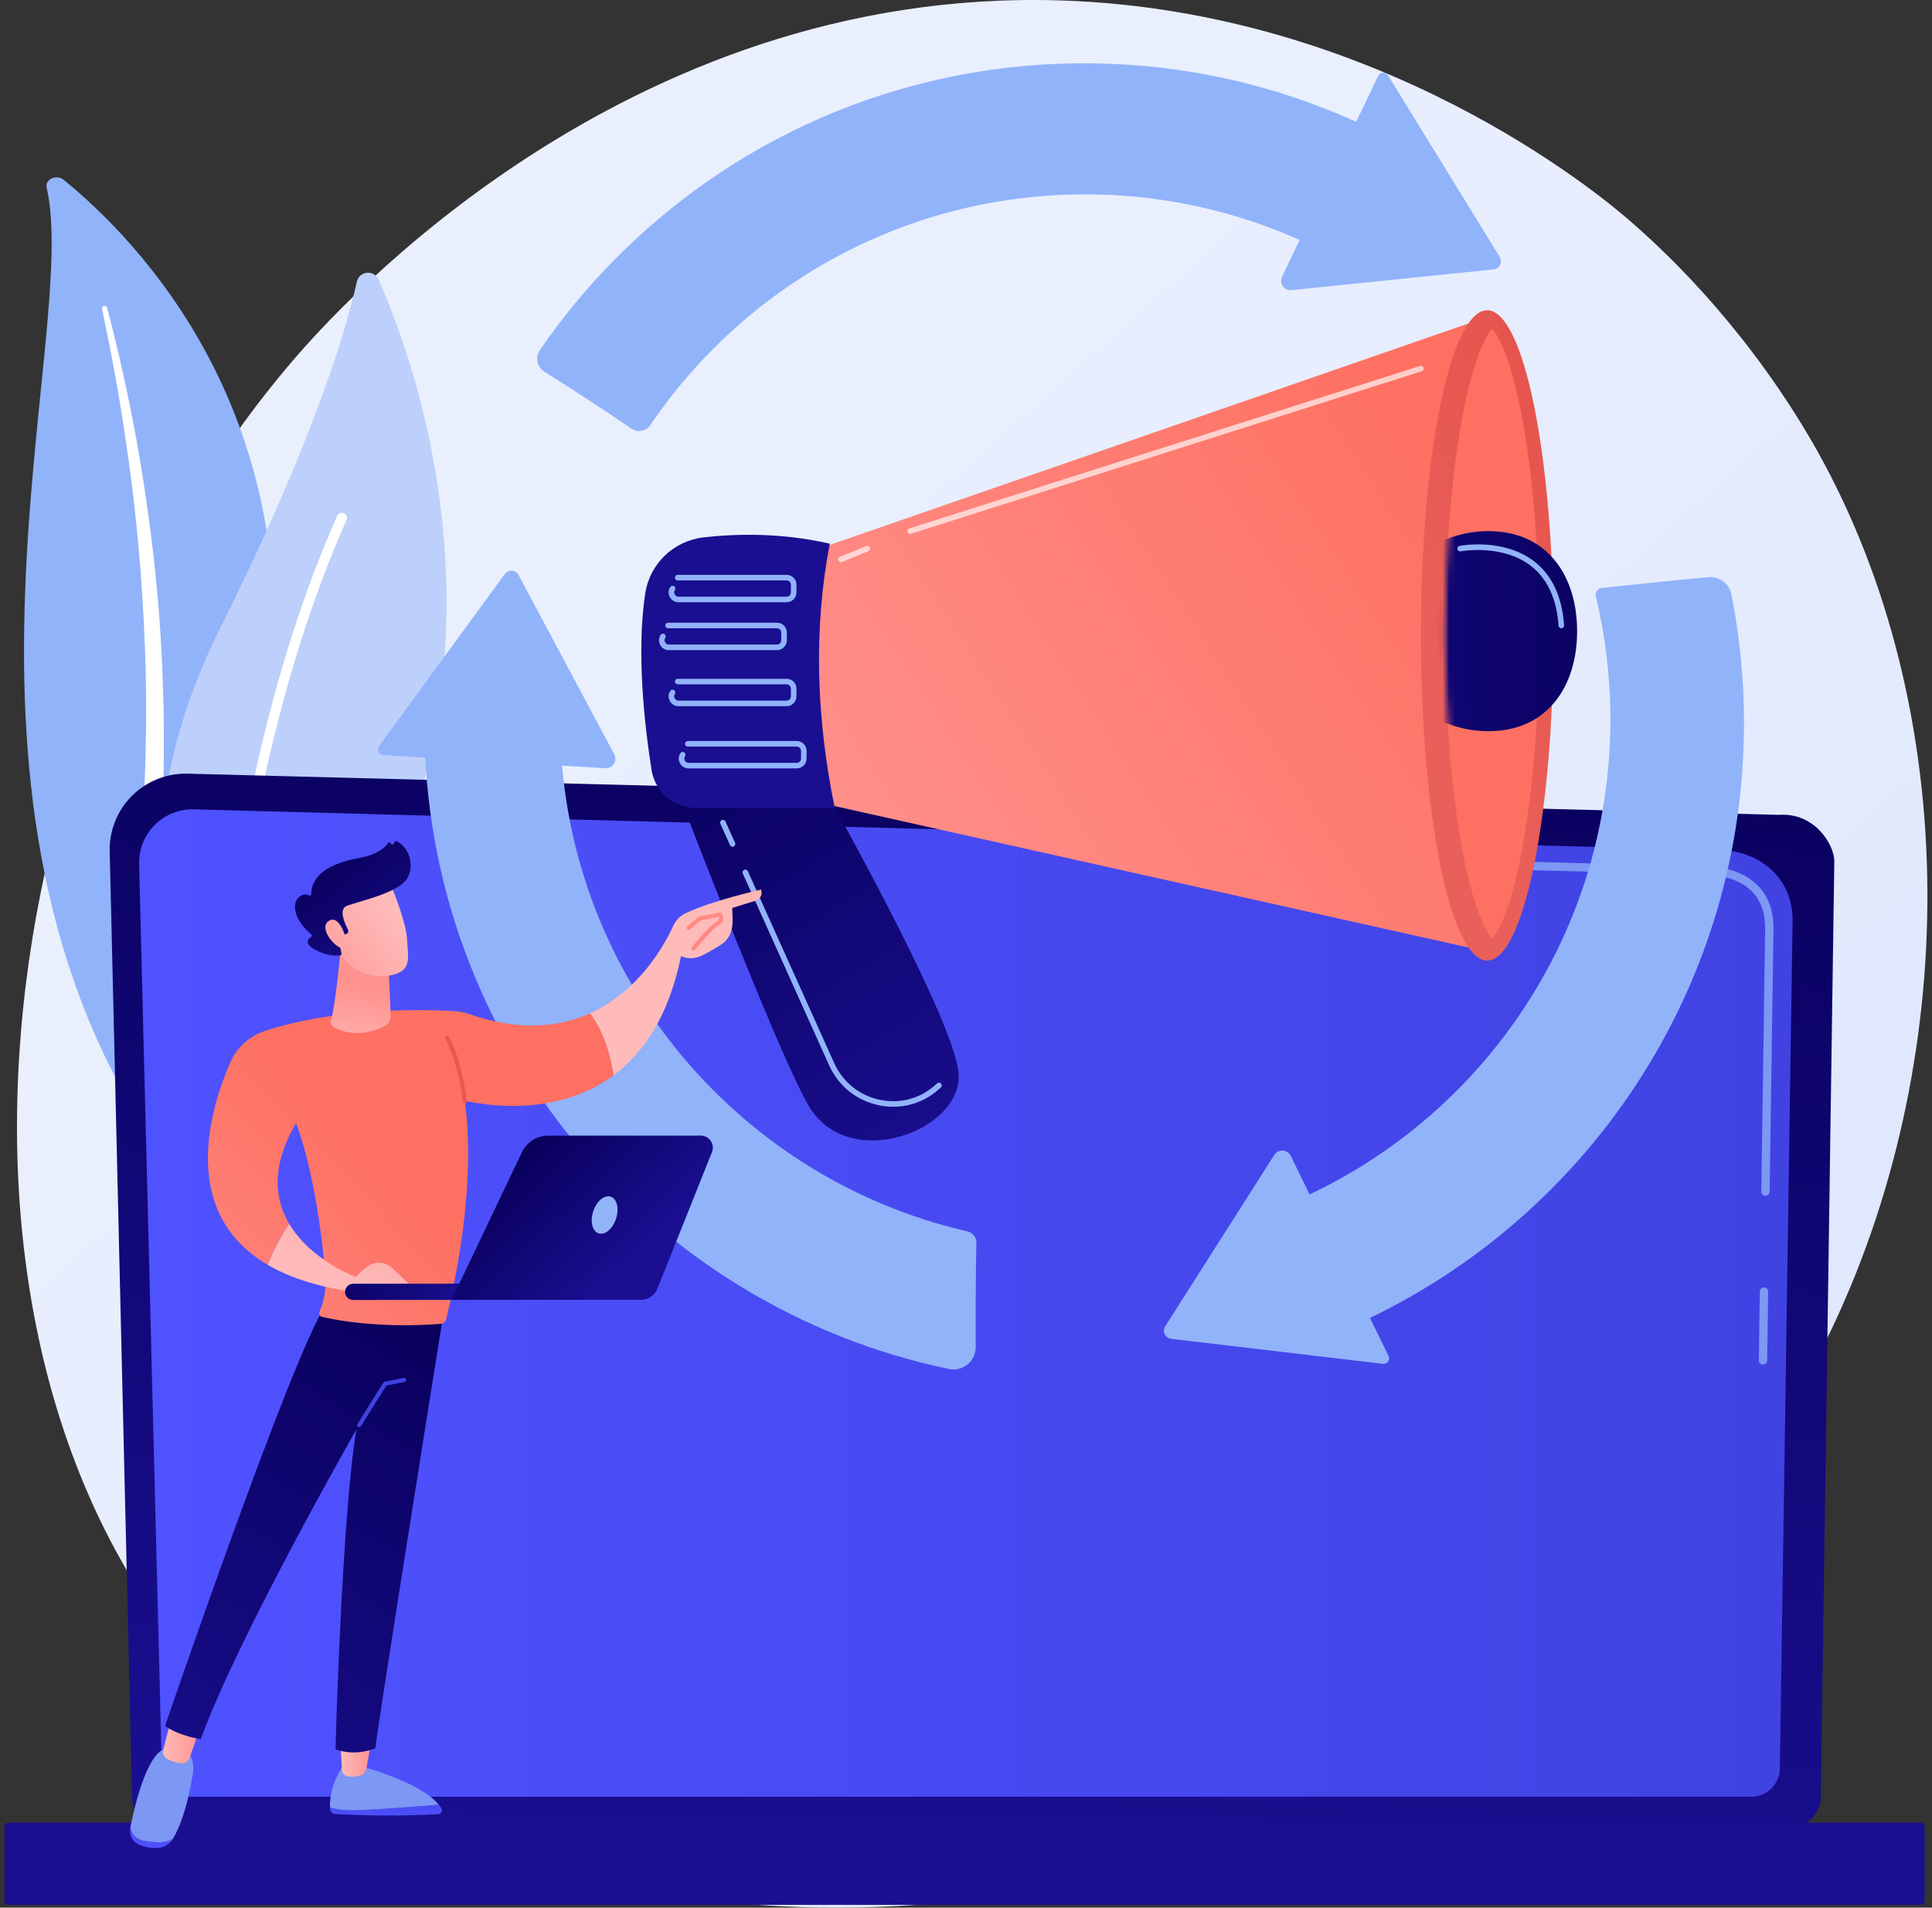 <svg width="318" height="314" viewBox="0 0 318 314" fill="none" xmlns="http://www.w3.org/2000/svg">
<rect x="0" y="0" width="318" height="314" fill="#333333" stroke="none"/>
<path d="M302.687 216.159C269.36 289.746 184.834 319.879 119.244 313.062C101.336 311.2 65.304 307.455 37.68 280.212C-15.37 227.891 -4.788 121.079 48.347 59.178C55.19 51.207 102.516 -2.17 174.471 0.068C227.153 1.708 263.512 32.25 267.932 36.052C273.516 40.856 285.811 52.251 296.734 70.148C322.396 112.199 323.513 170.176 302.687 216.159Z" fill="url(#paint0_linear_1770_1684)"/>
<path d="M7.677 30.906C7.355 29.538 9.28 28.628 10.459 29.584C22.431 39.291 51.193 68.361 44.026 119.162C35.032 182.899 50.407 206.156 69.547 220.343C69.547 220.343 43.262 213.671 26.725 190.071C-13.877 132.13 13.394 55.24 7.677 30.906Z" fill="#91B3FA"/>
<path d="M16.787 50.814C18.285 57.91 19.619 65.027 20.651 72.176C21.726 79.319 22.549 86.488 23.114 93.668C23.645 100.849 24.021 108.038 24.042 115.23C24.101 122.421 23.802 129.607 23.472 136.82C23.19 144.032 22.857 151.294 23.386 158.608C23.905 165.907 25.441 173.271 28.49 180.174C29.252 181.894 30.054 183.609 30.965 185.266C31.841 186.939 32.802 188.578 33.796 190.202C35.805 193.442 38.066 196.572 40.587 199.543C45.645 205.474 51.747 210.737 58.467 215.191C59.174 215.66 60.188 215.544 60.73 214.933C61.263 214.334 61.144 213.478 60.469 213.004L60.465 213.001C58.866 211.877 57.283 210.74 55.765 209.546C54.995 208.959 54.256 208.344 53.505 207.741C52.781 207.115 52.028 206.511 51.327 205.866C48.474 203.326 45.829 200.615 43.431 197.75C38.607 192.046 34.744 185.69 31.818 179.1C30.398 175.79 29.262 172.396 28.433 168.936C27.606 165.477 27.087 161.958 26.8 158.409C26.225 151.31 26.484 144.119 26.707 136.907C26.918 129.693 27.075 122.442 26.884 115.197C26.799 111.575 26.641 107.954 26.406 104.339C26.301 102.53 26.155 100.724 26.013 98.917C25.851 97.112 25.678 95.308 25.487 93.505C24.71 86.294 23.678 79.109 22.385 71.962C21.053 64.819 19.501 57.71 17.635 50.664C17.581 50.462 17.349 50.337 17.116 50.383C16.89 50.426 16.747 50.619 16.787 50.814Z" fill="white"/>
<path d="M38.688 183.467C37.22 185.025 34.64 184.577 33.756 182.628C28.884 171.871 17.858 140.214 36.068 103.743C51.444 72.945 56.855 54.783 58.739 46.369C59.139 44.589 61.576 44.353 62.313 46.022C70.434 64.428 91.875 127.036 38.688 183.467Z" fill="#BDD0FB"/>
<path d="M36.023 182.332C35.971 182.341 35.917 182.345 35.862 182.344C35.401 182.337 35.032 181.957 35.039 181.496C35.047 180.974 36.066 128.691 55.511 84.903C55.699 84.481 56.192 84.291 56.614 84.478C57.035 84.666 57.225 85.159 57.039 85.581C37.735 129.05 36.719 181.003 36.711 181.522C36.703 181.929 36.409 182.263 36.023 182.332Z" fill="white"/>
<path d="M21.738 295.798C21.738 298.521 23.969 300.75 26.695 300.75H294.734C297.46 300.75 299.691 298.521 299.691 295.798L301.921 141.764C301.921 139.041 298.713 133.723 292.832 134.123L30.875 127.345C27.455 127.256 24.147 128.573 21.726 130.988C19.304 133.403 17.978 136.703 18.059 140.12L21.738 295.798Z" fill="url(#paint1_linear_1770_1684)"/>
<path d="M26.631 291.048C26.631 293.627 28.741 295.737 31.321 295.737H288.269C290.848 295.737 292.959 293.627 292.959 291.048L295.063 151.214C294.816 142.8 287.438 139.775 282.966 139.953L31.904 133.217C29.502 133.153 27.177 134.078 25.475 135.776C23.773 137.474 22.838 139.797 22.897 142.2L26.631 291.048Z" fill="url(#paint2_linear_1770_1684)"/>
<path d="M290.181 224.616C290.178 224.616 290.174 224.616 290.171 224.616C289.791 224.611 289.489 224.299 289.494 223.919L289.661 212.579C289.666 212.204 289.973 211.902 290.348 211.902C290.351 211.902 290.354 211.902 290.358 211.902C290.738 211.908 291.04 212.22 291.035 212.6L290.868 223.939C290.863 224.316 290.556 224.616 290.181 224.616Z" fill="#7D97F4"/>
<path d="M290.59 196.828C290.586 196.828 290.583 196.828 290.58 196.828C290.2 196.822 289.897 196.509 289.903 196.131L290.54 152.697C290.528 150.117 289.745 148.057 288.213 146.589C285.352 143.848 280.809 143.987 280.618 143.996L200.373 141.844C199.994 141.834 199.694 141.518 199.704 141.139C199.714 140.76 200.006 140.436 200.409 140.471L280.607 142.623C281.106 142.594 285.942 142.51 289.163 145.596C290.975 147.332 291.901 149.724 291.914 152.704L291.277 196.151C291.271 196.526 290.964 196.828 290.59 196.828Z" fill="#7D97F4"/>
<path d="M1.39 313.536H316.125C316.475 313.536 316.76 313.251 316.76 312.901V300.638C316.76 300.289 316.475 300.003 316.125 300.003H1.39C1.04 300.003 0.755 300.289 0.755 300.638V312.901C0.754 313.251 1.04 313.536 1.39 313.536Z" fill="url(#paint3_linear_1770_1684)"/>
<path d="M226.858 12.481L211.019 45.538C210.493 46.636 211.372 47.883 212.581 47.76L245.848 44.339C246.831 44.237 247.372 43.142 246.854 42.299L228.457 12.398C228.079 11.783 227.171 11.83 226.858 12.481Z" fill="#91B3FA"/>
<path d="M228.55 223.185L212.452 190.253C211.918 189.16 210.393 189.074 209.74 190.101L191.785 218.313C191.253 219.148 191.777 220.252 192.76 220.367L227.625 224.49C228.341 224.575 228.867 223.833 228.55 223.185Z" fill="#91B3FA"/>
<path d="M63.047 124.281L99.639 126.441C100.853 126.513 101.678 125.226 101.104 124.154L85.355 94.653C84.889 93.78 83.671 93.694 83.087 94.493L62.365 122.833C61.938 123.415 62.326 124.238 63.047 124.281Z" fill="#91B3FA"/>
<path d="M160.707 204.591C160.725 203.683 160.107 202.884 159.222 202.681C120.826 193.874 92.186 159.499 92.186 118.432C92.186 118.232 92.191 118.034 92.194 117.834C84.749 117.911 77.305 117.961 69.86 117.917C69.857 118.286 69.848 118.654 69.848 119.024C69.848 171.378 106.894 215.071 156.201 225.338C158.48 225.813 160.614 224.052 160.602 221.725C160.571 216.019 160.597 210.308 160.707 204.591Z" fill="#91B3FA"/>
<path d="M284.987 97.849C284.634 96.065 282.997 94.832 281.185 95C274.988 95.579 271.424 95.946 263.637 96.78C262.966 96.852 262.515 97.498 262.672 98.155C264.236 104.659 265.065 111.449 265.065 118.432C265.065 155.404 241.85 186.95 209.203 199.301C213.039 205.853 216.613 212.512 219.786 219.479C259.265 203.217 287.058 164.369 287.058 119.025C287.059 111.777 286.343 104.697 284.987 97.849Z" fill="#91B3FA"/>
<path d="M178.625 31.992C192.707 31.992 206 35.362 217.748 41.336C219.627 38.065 221.511 34.819 223.901 31.878C226.178 29.221 228.359 26.469 230.517 23.693C215.057 15.232 197.318 10.419 178.452 10.419C141.26 10.419 108.44 29.117 88.866 57.622C88.055 58.803 88.396 60.423 89.61 61.183L89.633 61.198C94.682 64.411 99.259 67.315 103.905 70.551C104.931 71.266 106.34 70.999 107.042 69.964C122.589 47.049 148.848 31.992 178.625 31.992Z" fill="#91B3FA"/>
<path d="M109.539 125.01C109.539 125.01 127.399 172.112 133.042 181.91C139.592 193.285 158.721 186.037 157.769 176.518C156.817 167 134.467 127.654 134.467 127.654L109.539 125.01Z" fill="url(#paint4_linear_1770_1684)"/>
<path d="M133.672 90.699L244.677 52.211L243.511 156.364L130.639 131.179L133.672 90.699Z" fill="url(#paint5_linear_1770_1684)"/>
<path d="M244.781 158.114C250.804 158.114 255.687 134.15 255.687 104.59C255.687 75.029 250.804 51.065 244.781 51.065C238.758 51.065 233.875 75.029 233.875 104.59C233.875 134.15 238.758 158.114 244.781 158.114Z" fill="url(#paint6_linear_1770_1684)"/>
<path d="M245.609 154.454C244.623 153.451 242.476 149.585 240.635 139.584C238.855 129.919 237.876 117.384 237.876 104.287C237.876 91.19 238.855 78.655 240.635 68.99C242.476 58.989 244.623 55.123 245.609 54.12C246.595 55.123 248.743 58.989 250.583 68.99C252.363 78.655 253.342 91.19 253.342 104.287C253.342 117.384 252.363 129.919 250.583 139.584C248.743 149.584 246.595 153.451 245.609 154.454Z" fill="url(#paint7_linear_1770_1684)"/>
<mask id="mask0_1770_1684" style="mask-type:luminance" maskUnits="userSpaceOnUse" x="237" y="54" width="30" height="101">
<path d="M245.609 154.454C244.623 153.451 242.476 149.585 240.635 139.584C238.855 129.919 237.876 117.384 237.876 104.287C237.876 91.19 238.855 78.655 240.635 68.99C242.476 58.989 244.623 55.123 245.609 54.12C246.595 55.123 248.743 58.989 250.583 68.99C252.363 78.655 266.402 91.19 266.402 104.287C266.402 117.384 252.363 129.919 250.583 139.584C248.743 149.584 246.595 153.451 245.609 154.454Z" fill="white"/>
</mask>
<g mask="url(#mask0_1770_1684)">
<path d="M259.587 103.889C259.587 112.984 254.688 120.356 244.991 120.356C235.295 120.356 227.434 112.984 227.434 103.889C227.434 94.794 235.294 87.422 244.991 87.422C254.687 87.421 259.587 94.794 259.587 103.889Z" fill="url(#paint8_linear_1770_1684)"/>
</g>
<path d="M115.768 88.459C120.989 87.853 128.478 87.635 136.575 89.489C133.908 103.423 134.31 117.945 137.394 132.984H114.558C110.918 132.984 107.813 130.34 107.246 126.743C106.108 119.535 104.716 107.42 106.2 97.689C106.944 92.806 110.861 89.029 115.768 88.459Z" fill="url(#paint9_linear_1770_1684)"/>
<path d="M129.473 99.131H111.681C111.078 99.131 110.545 98.814 110.256 98.284C109.967 97.754 109.99 97.134 110.319 96.627C110.456 96.415 110.739 96.355 110.952 96.491C111.164 96.628 111.225 96.912 111.088 97.124C110.945 97.346 110.935 97.616 111.061 97.846C111.187 98.078 111.419 98.216 111.683 98.216H129.474C129.864 98.216 130.181 97.899 130.181 97.509V96.243C130.181 95.853 129.864 95.536 129.474 95.536H111.55C111.297 95.536 111.092 95.331 111.092 95.078C111.092 94.825 111.297 94.62 111.55 94.62H129.474C130.369 94.62 131.096 95.348 131.096 96.243V97.509C131.096 98.403 130.368 99.131 129.473 99.131Z" fill="#91B3FA"/>
<path d="M127.887 107.01H110.096C109.492 107.01 108.959 106.693 108.67 106.164C108.381 105.633 108.405 105.014 108.733 104.506C108.87 104.295 109.153 104.234 109.366 104.37C109.578 104.508 109.639 104.791 109.502 105.003C109.359 105.225 109.349 105.495 109.474 105.725C109.6 105.957 109.832 106.094 110.096 106.094H127.887C128.277 106.094 128.594 105.777 128.594 105.387V104.121C128.594 103.731 128.277 103.414 127.887 103.414H109.963C109.71 103.414 109.505 103.209 109.505 102.956C109.505 102.703 109.71 102.498 109.963 102.498H127.887C128.782 102.498 129.509 103.226 129.509 104.121V105.387C129.51 106.283 128.782 107.01 127.887 107.01Z" fill="#91B3FA"/>
<path opacity="0.66" d="M149.801 87.879C149.607 87.879 149.427 87.755 149.364 87.561C149.288 87.32 149.421 87.063 149.661 86.986L233.736 60.232C233.976 60.156 234.234 60.288 234.31 60.529C234.387 60.769 234.254 61.027 234.013 61.103L149.939 87.858C149.894 87.872 149.847 87.879 149.801 87.879Z" fill="white"/>
<path opacity="0.66" d="M138.433 92.527C138.253 92.527 138.082 92.42 138.009 92.243C137.913 92.009 138.026 91.741 138.259 91.645L142.587 89.877C142.821 89.78 143.088 89.894 143.184 90.128C143.279 90.362 143.167 90.629 142.933 90.725L138.606 92.493C138.549 92.516 138.49 92.527 138.433 92.527Z" fill="white"/>
<path d="M129.473 116.239H111.681C111.078 116.239 110.545 115.922 110.256 115.392C109.967 114.861 109.99 114.242 110.319 113.735C110.456 113.522 110.739 113.463 110.952 113.599C111.164 113.736 111.225 114.019 111.088 114.232C110.945 114.453 110.935 114.723 111.061 114.955C111.187 115.186 111.419 115.325 111.683 115.325H129.474C129.864 115.325 130.181 115.008 130.181 114.617V113.352C130.181 112.961 129.864 112.644 129.474 112.644H111.55C111.297 112.644 111.092 112.44 111.092 112.187C111.092 111.934 111.297 111.729 111.55 111.729H129.474C130.369 111.729 131.096 112.457 131.096 113.352V114.617C131.096 115.511 130.368 116.239 129.473 116.239Z" fill="#91B3FA"/>
<path d="M131.139 126.481H113.347C112.744 126.481 112.211 126.164 111.922 125.635C111.633 125.104 111.656 124.485 111.985 123.977C112.122 123.765 112.405 123.705 112.618 123.841C112.83 123.979 112.891 124.262 112.754 124.474C112.611 124.696 112.601 124.966 112.727 125.197C112.853 125.429 113.085 125.567 113.349 125.567H131.14C131.53 125.567 131.847 125.25 131.847 124.86V123.594C131.847 123.204 131.53 122.887 131.14 122.887H113.216C112.963 122.887 112.758 122.682 112.758 122.429C112.758 122.176 112.963 121.972 113.216 121.972H131.14C132.035 121.972 132.762 122.699 132.762 123.594V124.86C132.761 125.754 132.034 126.481 131.139 126.481Z" fill="#91B3FA"/>
<path d="M147.029 182.173C146.209 182.173 145.381 182.084 144.554 181.905C140.937 181.116 137.993 178.732 136.475 175.361L122.26 143.782C122.157 143.552 122.259 143.281 122.489 143.177C122.72 143.074 122.991 143.176 123.094 143.407L137.309 174.986C138.707 178.089 141.417 180.286 144.749 181.011C148.023 181.725 151.335 180.877 153.838 178.687C153.971 178.57 154.106 178.448 154.242 178.325C154.429 178.154 154.718 178.167 154.889 178.354C155.06 178.541 155.046 178.83 154.86 179C154.719 179.129 154.58 179.253 154.44 179.375C152.35 181.204 149.74 182.173 147.029 182.173Z" fill="#91B3FA"/>
<path d="M120.575 139.382C120.401 139.382 120.234 139.282 120.158 139.112L118.573 135.589C118.469 135.359 118.571 135.088 118.802 134.985C119.032 134.881 119.303 134.983 119.407 135.214L120.992 138.736C121.096 138.967 120.993 139.238 120.763 139.341C120.702 139.368 120.638 139.382 120.575 139.382Z" fill="#91B3FA"/>
<path d="M256.988 103.415C256.75 103.415 256.549 103.23 256.533 102.99C256.217 98.534 254.672 95.212 251.942 93.116C247.221 89.491 240.485 90.737 240.418 90.751C240.168 90.798 239.93 90.636 239.883 90.388C239.834 90.14 239.997 89.9 240.246 89.852C240.538 89.796 247.457 88.518 252.501 92.39C255.448 94.652 257.112 98.197 257.447 102.925C257.465 103.176 257.275 103.396 257.023 103.414C257.009 103.415 256.999 103.415 256.988 103.415Z" fill="#91B3FA"/>
<path d="M72.221 297.051C69.062 297.324 63.58 297.767 59.26 297.957C56.661 298.071 55.166 297.816 54.305 297.472C54.306 297.569 54.309 297.661 54.313 297.746C54.333 298.201 54.703 298.565 55.161 298.591C63.327 299.046 69.821 298.748 72.133 298.608C72.611 298.578 72.896 298.059 72.651 297.652C72.53 297.447 72.382 297.248 72.221 297.051Z" fill="url(#paint10_linear_1770_1684)"/>
<path d="M59.26 297.958C63.582 297.768 69.063 297.324 72.221 297.052C69.115 293.241 59.26 290.675 59.26 290.675H56.476C54.561 293.435 54.283 296.062 54.305 297.474C55.166 297.817 56.661 298.071 59.26 297.958Z" fill="#7D97F4"/>
<path d="M56.007 286.129L56.268 291.284C56.296 291.843 56.714 292.311 57.273 292.391C57.829 292.471 58.574 292.481 59.364 292.218C59.85 292.056 60.211 291.647 60.301 291.148L61.201 286.13H56.007V286.129Z" fill="url(#paint11_linear_1770_1684)"/>
<path d="M23.697 302.997C22.328 302.75 21.708 301.83 21.447 300.847C21.445 300.856 21.444 300.865 21.442 300.874C21.24 301.911 21.707 302.986 22.641 303.497C23.77 304.116 25.005 304.22 25.963 304.17C26.99 304.115 27.935 303.565 28.453 302.686L28.461 302.672C27.43 303.332 25.982 303.41 23.697 302.997Z" fill="url(#paint12_linear_1770_1684)"/>
<path d="M30.154 287.716H27.858C24.362 287.624 22.166 297.156 21.446 300.847C21.706 301.83 22.326 302.75 23.696 302.997C25.981 303.409 27.429 303.331 28.461 302.671C30.35 299.458 31.286 294.752 31.737 292.006C32.249 288.884 30.154 287.716 30.154 287.716Z" fill="#7D97F4"/>
<path d="M28.156 282.932L26.881 288.002C26.725 288.624 27.023 289.267 27.597 289.561C28.31 289.927 29.314 290.313 30.237 290.201C30.671 290.148 31.032 289.844 31.175 289.434L33.047 284.1L28.156 282.932Z" fill="url(#paint13_linear_1770_1684)"/>
<path d="M72.999 216.156C72.999 216.156 61.607 287.365 61.795 287.756C61.795 287.756 58.649 289.186 55.219 287.938C55.219 287.938 56.248 249.872 58.662 235.276C58.662 235.276 39.221 269.3 33.046 286.254C33.046 286.254 29.826 285.869 27.16 284.115C27.16 284.115 48.094 222.874 53.678 214.717L72.999 216.156Z" fill="url(#paint14_linear_1770_1684)"/>
<path d="M59.117 234.905C59.056 234.905 58.995 234.888 58.94 234.853C58.782 234.754 58.734 234.547 58.833 234.39L63.089 227.59C63.139 227.511 63.218 227.456 63.309 227.438L66.442 226.807C66.625 226.772 66.802 226.89 66.839 227.071C66.875 227.253 66.757 227.43 66.576 227.467L63.585 228.069L59.405 234.746C59.339 234.85 59.228 234.905 59.117 234.905Z" fill="url(#paint15_linear_1770_1684)"/>
<path d="M125.275 146.427C125.275 146.427 117.588 148.122 112.912 150.281C111.983 150.709 111.242 151.459 110.82 152.383C109.422 155.446 105.238 163.127 97.125 166.793C98.293 168.343 100.175 171.569 100.994 176.991C105.867 173.364 110.074 167.307 112.093 157.373C112.093 157.373 113.631 158.209 115.549 157.277C116.563 156.785 117.734 156.087 118.612 155.538C119.488 154.991 120.14 154.141 120.393 153.147C120.727 151.835 120.53 150.681 120.53 149.444L124.481 148.22C124.483 148.22 125.671 147.771 125.275 146.427Z" fill="url(#paint16_linear_1770_1684)"/>
<path d="M100.995 176.991C100.176 171.57 98.295 168.343 97.126 166.793C92.086 169.069 85.53 169.798 77.181 166.905C76.412 166.638 75.609 166.482 74.795 166.434C70.351 166.173 55.704 165.697 43.585 169.702C41.034 170.544 38.969 172.431 37.904 174.874C34.626 182.398 29.318 199.532 44.053 208.181C45.185 205.37 46.492 203.111 47.609 201.452C45.236 197.449 44.533 191.983 48.745 184.864C51.815 193.154 53.256 205.252 53.557 210.605C53.656 212.368 53.347 214.127 52.655 215.754L52.58 215.932C52.431 216.281 52.636 216.681 53.008 216.764C61.303 218.627 69.93 218.121 72.508 217.909C72.968 217.87 73.351 217.541 73.456 217.097C77.49 200.1 77.499 188.506 76.511 181.178C80.282 182.02 91.821 183.819 100.995 176.991Z" fill="url(#paint17_linear_1770_1684)"/>
<path d="M76.525 181.634C76.359 181.634 76.215 181.511 76.192 181.341C75.245 174.185 73.316 171.063 73.297 171.031C73.198 170.874 73.244 170.667 73.402 170.567C73.558 170.468 73.766 170.514 73.865 170.67C73.947 170.8 75.89 173.927 76.859 181.252C76.884 181.437 76.753 181.605 76.57 181.63C76.554 181.632 76.54 181.634 76.525 181.634Z" fill="url(#paint18_linear_1770_1684)"/>
<path d="M56.054 156.533C56.054 156.533 55.215 165.406 54.475 168.03C54.363 168.428 54.536 168.849 54.898 169.055C56.152 169.771 59.159 170.94 63.274 168.923C63.941 168.596 64.341 167.902 64.311 167.167L63.949 158.593L56.054 156.533Z" fill="url(#paint19_linear_1770_1684)"/>
<path d="M64.129 145.182C64.129 145.182 66.812 151.348 66.993 154.584C67.174 157.82 67.872 159.92 64.129 160.572C60.387 161.224 57.234 159.36 55.527 156.136C55.527 156.136 52.851 151.169 53.451 149.135C54.053 147.1 64.129 145.182 64.129 145.182Z" fill="url(#paint20_linear_1770_1684)"/>
<path d="M56.806 153.818L57.019 153.724C57.29 153.604 57.406 153.282 57.27 153.017C56.742 151.998 55.714 149.661 57.043 149.117C58.755 148.415 65.539 147.032 67.002 144.624C68.408 142.311 67.163 139.324 65.29 138.476C65.165 138.418 65.016 138.464 64.952 138.586L64.796 138.881C64.689 139.084 64.39 139.053 64.327 138.833C64.266 138.622 63.985 138.581 63.87 138.768C63.42 139.489 62.206 140.656 58.957 141.255C54.341 142.107 51.289 143.975 51.213 147.164C51.209 147.367 50.993 147.479 50.819 147.375C50.479 147.167 49.934 147.07 49.204 147.683C47.936 148.748 48.455 151.514 51.234 153.789C51.366 153.897 51.365 154.102 51.222 154.196C50.718 154.524 49.967 155.304 51.913 156.344C53.926 157.42 55.429 157.333 56.008 157.237C56.152 157.213 56.245 157.074 56.214 156.931L55.597 154.127C55.562 153.969 55.682 153.818 55.845 153.818H56.806Z" fill="url(#paint21_linear_1770_1684)"/>
<path d="M56.923 154.409C56.923 154.409 55.899 150.471 54.134 151.575C52.368 152.679 55.05 155.988 56.47 156.135L56.923 154.409Z" fill="url(#paint22_linear_1770_1684)"/>
<path d="M114.145 156.457C114.071 156.457 113.995 156.432 113.932 156.381C113.788 156.264 113.766 156.052 113.884 155.908C114.175 155.55 116.754 152.396 117.748 151.835C118.11 151.63 118.325 151.42 118.371 151.224C118.394 151.131 118.379 151.026 118.326 150.907L115.295 151.514L113.578 152.987C113.438 153.108 113.225 153.093 113.104 152.951C112.982 152.81 112.999 152.598 113.14 152.477L114.924 150.945C114.968 150.908 115.021 150.882 115.077 150.871L118.432 150.199C118.567 150.172 118.702 150.228 118.777 150.34C119.023 150.705 119.104 151.044 119.025 151.377C118.933 151.77 118.623 152.111 118.079 152.418C117.331 152.841 115.174 155.385 114.406 156.33C114.339 156.415 114.243 156.457 114.145 156.457Z" fill="url(#paint23_linear_1770_1684)"/>
<path d="M56.794 212.444L68.657 212.592L64.505 208.684C63.473 207.712 61.898 207.555 60.706 208.327C60.009 208.779 59.252 209.394 58.597 210.207C58.597 210.207 51.197 207.502 47.609 201.451C46.491 203.11 45.185 205.37 44.053 208.18C47.268 210.069 51.437 211.553 56.794 212.444Z" fill="url(#paint24_linear_1770_1684)"/>
<path d="M58.071 213.975C58.093 213.976 58.117 213.977 58.14 213.976L88.255 213.943C88.999 213.942 89.602 213.345 89.602 212.609C89.601 211.872 88.995 211.263 88.253 211.276L58.138 211.309C57.394 211.31 56.791 211.907 56.791 212.644C56.791 213.357 57.358 213.94 58.071 213.975Z" fill="url(#paint25_linear_1770_1684)"/>
<path d="M115.326 186.921H90.246C88.395 186.921 86.712 187.978 85.923 189.633L74.329 213.959H105.496C106.688 213.959 107.76 213.238 108.198 212.141L117.189 189.631C117.709 188.33 116.74 186.921 115.326 186.921Z" fill="url(#paint26_linear_1770_1684)"/>
<path d="M101.397 200.608C101.947 198.94 101.553 197.311 100.517 196.969C99.482 196.628 98.197 197.704 97.647 199.372C97.097 201.041 97.491 202.67 98.526 203.011C99.562 203.352 100.847 202.276 101.397 200.608Z" fill="#91B3FA"/>
<defs>
<linearGradient id="paint0_linear_1770_1684" x1="331.918" y1="359.043" x2="105.964" y2="104.643" gradientUnits="userSpaceOnUse">
<stop stop-color="#DAE3FE"/>
<stop offset="1" stop-color="#E9EFFD"/>
</linearGradient>
<linearGradient id="paint1_linear_1770_1684" x1="168.23" y1="109.003" x2="150.727" y2="312.189" gradientUnits="userSpaceOnUse">
<stop stop-color="#09005D"/>
<stop offset="1" stop-color="#1A0F91"/>
</linearGradient>
<linearGradient id="paint2_linear_1770_1684" x1="22.895" y1="214.476" x2="295.063" y2="214.476" gradientUnits="userSpaceOnUse">
<stop stop-color="#4F52FF"/>
<stop offset="1" stop-color="#4042E2"/>
</linearGradient>
<linearGradient id="paint3_linear_1770_1684" x1="153.823" y1="156.28" x2="158.408" y2="296.117" gradientUnits="userSpaceOnUse">
<stop stop-color="#09005D"/>
<stop offset="1" stop-color="#1A0F91"/>
</linearGradient>
<linearGradient id="paint4_linear_1770_1684" x1="111.613" y1="117.473" x2="157.526" y2="194.84" gradientUnits="userSpaceOnUse">
<stop stop-color="#09005D"/>
<stop offset="1" stop-color="#1A0F91"/>
</linearGradient>
<linearGradient id="paint5_linear_1770_1684" x1="139.741" y1="155.161" x2="245.52" y2="86.671" gradientUnits="userSpaceOnUse">
<stop stop-color="#FF928E"/>
<stop offset="1" stop-color="#FE7062"/>
</linearGradient>
<linearGradient id="paint6_linear_1770_1684" x1="305.617" y1="79.241" x2="233.273" y2="109.384" gradientUnits="userSpaceOnUse">
<stop stop-color="#E1473D"/>
<stop offset="1" stop-color="#E9605A"/>
</linearGradient>
<linearGradient id="paint7_linear_1770_1684" x1="349.593" y1="35.474" x2="297.846" y2="69.719" gradientUnits="userSpaceOnUse">
<stop stop-color="#FF928E"/>
<stop offset="1" stop-color="#FE7062"/>
</linearGradient>
<linearGradient id="paint8_linear_1770_1684" x1="268.942" y1="102.514" x2="191.521" y2="106.956" gradientUnits="userSpaceOnUse">
<stop stop-color="#09005D"/>
<stop offset="1" stop-color="#1A0F91"/>
</linearGradient>
<linearGradient id="paint9_linear_1770_1684" x1="156.566" y1="67.434" x2="144.137" y2="84.176" gradientUnits="userSpaceOnUse">
<stop stop-color="#09005D"/>
<stop offset="1" stop-color="#1A0F91"/>
</linearGradient>
<linearGradient id="paint10_linear_1770_1684" x1="63.318" y1="302.386" x2="64.079" y2="285.074" gradientUnits="userSpaceOnUse">
<stop stop-color="#4F52FF"/>
<stop offset="1" stop-color="#4042E2"/>
</linearGradient>
<linearGradient id="paint11_linear_1770_1684" x1="56.007" y1="289.284" x2="61.2" y2="289.284" gradientUnits="userSpaceOnUse">
<stop stop-color="#FEBBBA"/>
<stop offset="1" stop-color="#FF928E"/>
</linearGradient>
<linearGradient id="paint12_linear_1770_1684" x1="25.706" y1="307.782" x2="20.95" y2="272.966" gradientUnits="userSpaceOnUse">
<stop stop-color="#4F52FF"/>
<stop offset="1" stop-color="#4042E2"/>
</linearGradient>
<linearGradient id="paint13_linear_1770_1684" x1="26.84" y1="286.576" x2="33.046" y2="286.576" gradientUnits="userSpaceOnUse">
<stop stop-color="#FEBBBA"/>
<stop offset="1" stop-color="#FF928E"/>
</linearGradient>
<linearGradient id="paint14_linear_1770_1684" x1="77.04" y1="219.601" x2="24.051" y2="306.402" gradientUnits="userSpaceOnUse">
<stop stop-color="#09005D"/>
<stop offset="1" stop-color="#1A0F91"/>
</linearGradient>
<linearGradient id="paint15_linear_1770_1684" x1="103.827" y1="216.007" x2="78.714" y2="224.949" gradientUnits="userSpaceOnUse">
<stop stop-color="#4F52FF"/>
<stop offset="1" stop-color="#4042E2"/>
</linearGradient>
<linearGradient id="paint16_linear_1770_1684" x1="119.273" y1="154.216" x2="165.694" y2="118.956" gradientUnits="userSpaceOnUse">
<stop stop-color="#FEBBBA"/>
<stop offset="1" stop-color="#FF928E"/>
</linearGradient>
<linearGradient id="paint17_linear_1770_1684" x1="18.476" y1="231.271" x2="61.6" y2="189.924" gradientUnits="userSpaceOnUse">
<stop stop-color="#FF928E"/>
<stop offset="1" stop-color="#FE7062"/>
</linearGradient>
<linearGradient id="paint18_linear_1770_1684" x1="99.944" y1="148.712" x2="64.177" y2="188.03" gradientUnits="userSpaceOnUse">
<stop stop-color="#E1473D"/>
<stop offset="1" stop-color="#E9605A"/>
</linearGradient>
<linearGradient id="paint19_linear_1770_1684" x1="57.415" y1="176.512" x2="60.105" y2="162.394" gradientUnits="userSpaceOnUse">
<stop stop-color="#FEBBBA"/>
<stop offset="1" stop-color="#FF928E"/>
</linearGradient>
<linearGradient id="paint20_linear_1770_1684" x1="64.692" y1="150.609" x2="49.348" y2="162.35" gradientUnits="userSpaceOnUse">
<stop stop-color="#FEBBBA"/>
<stop offset="1" stop-color="#FF928E"/>
</linearGradient>
<linearGradient id="paint21_linear_1770_1684" x1="53.891" y1="141.314" x2="68.181" y2="159.712" gradientUnits="userSpaceOnUse">
<stop stop-color="#09005D"/>
<stop offset="1" stop-color="#1A0F91"/>
</linearGradient>
<linearGradient id="paint22_linear_1770_1684" x1="62.789" y1="148.122" x2="47.446" y2="159.862" gradientUnits="userSpaceOnUse">
<stop stop-color="#FEBBBA"/>
<stop offset="1" stop-color="#FF928E"/>
</linearGradient>
<linearGradient id="paint23_linear_1770_1684" x1="121.878" y1="139.087" x2="99.619" y2="188.362" gradientUnits="userSpaceOnUse">
<stop stop-color="#FF928E"/>
<stop offset="1" stop-color="#FE7062"/>
</linearGradient>
<linearGradient id="paint24_linear_1770_1684" x1="55.958" y1="210.979" x2="68.387" y2="186.881" gradientUnits="userSpaceOnUse">
<stop stop-color="#FEBBBA"/>
<stop offset="1" stop-color="#FF928E"/>
</linearGradient>
<linearGradient id="paint25_linear_1770_1684" x1="52.962" y1="205.988" x2="76.867" y2="213.828" gradientUnits="userSpaceOnUse">
<stop stop-color="#09005D"/>
<stop offset="1" stop-color="#1A0F91"/>
</linearGradient>
<linearGradient id="paint26_linear_1770_1684" x1="85.863" y1="190.506" x2="102.977" y2="208.594" gradientUnits="userSpaceOnUse">
<stop stop-color="#09005D"/>
<stop offset="1" stop-color="#1A0F91"/>
</linearGradient>
</defs>
</svg>
